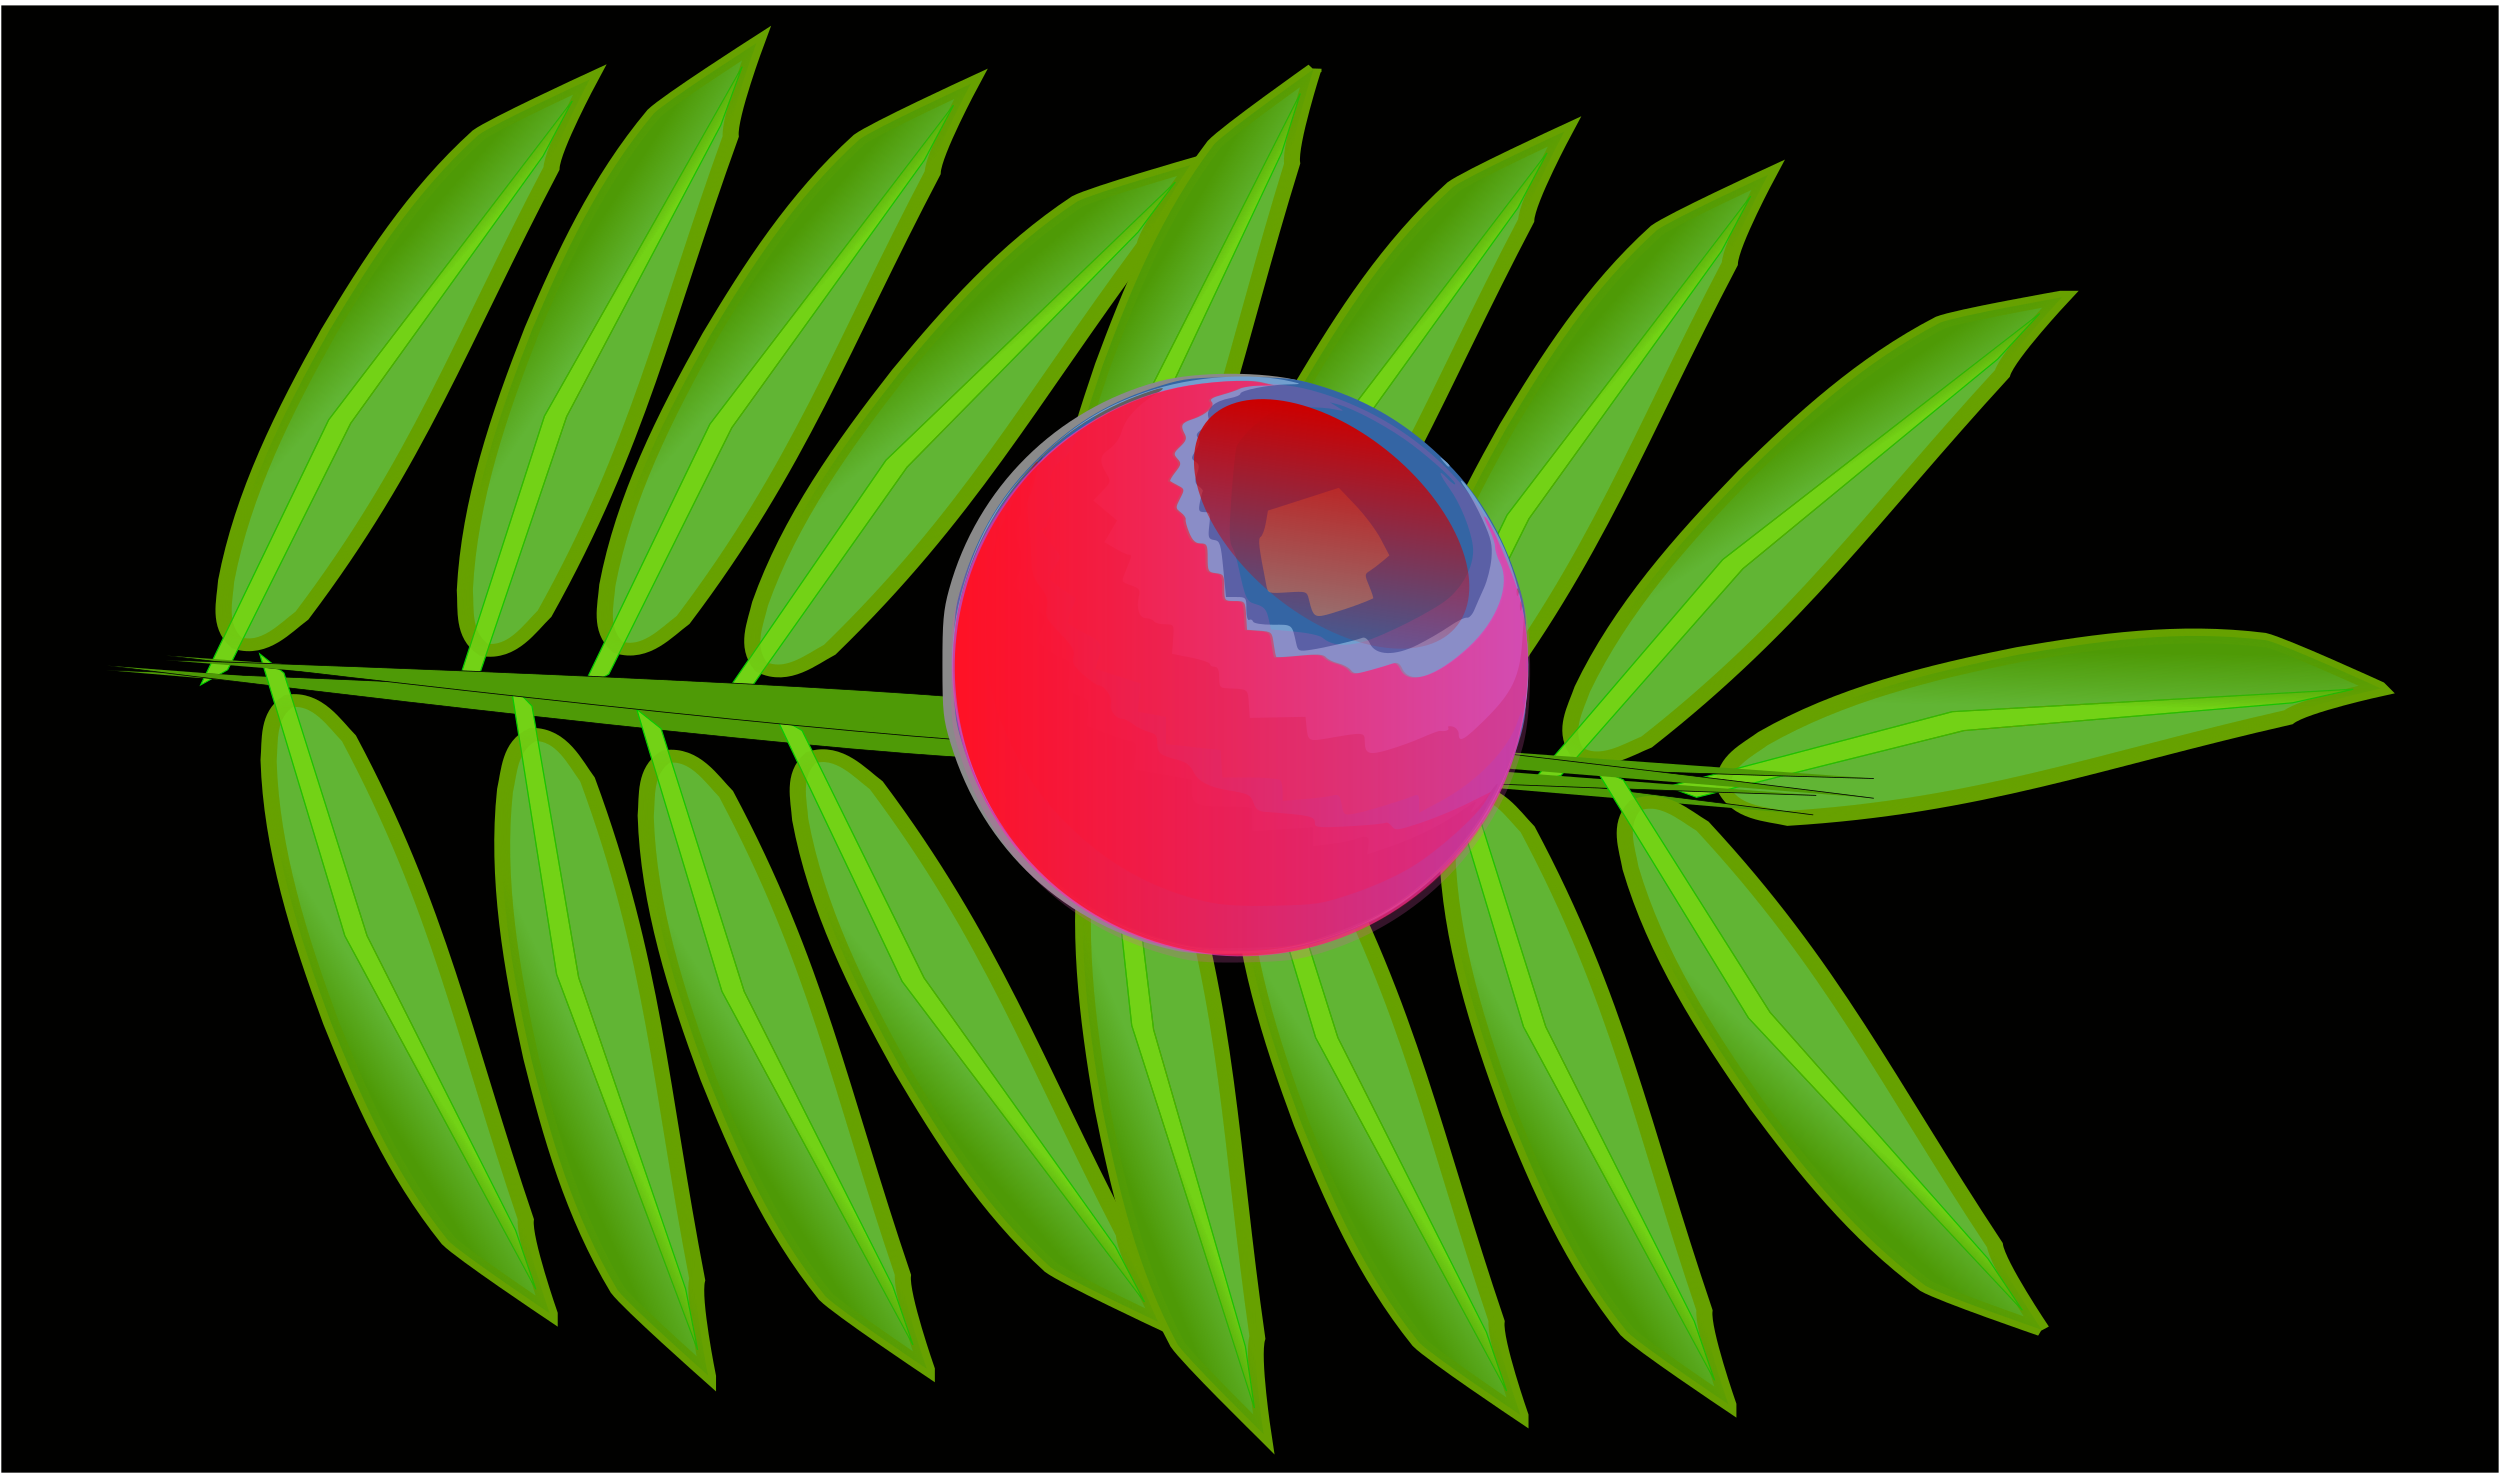 <svg xmlns="http://www.w3.org/2000/svg" viewBox="0 0 685 405"><defs><linearGradient id="b" x1="-1646.6" gradientUnits="userSpaceOnUse" x2="-1656.2" y1="297.66" y2="346.24"><stop stop-color="#4e9a06" offset="0"/><stop stop-color="#4e9a06" stop-opacity="0" offset="1"/></linearGradient><linearGradient id="c" x1="251.51" gradientUnits="userSpaceOnUse" y1="615.81" gradientTransform="translate(-1794.3 -337.14)" x2="631.29" y2="615.81"><stop stop-color="#ff1124" offset="0"/><stop stop-color="#ff1124" stop-opacity="0" offset="1"/></linearGradient><linearGradient id="d" y2="66.211" gradientUnits="userSpaceOnUse" y1="3.791" x2="-607.22" x1="-808.57"><stop stop-color="#c00" offset="0"/><stop stop-color="#c00" stop-opacity="0" offset="1"/></linearGradient><radialGradient id="a" gradientUnits="userSpaceOnUse" cy="383.38" cx="-1531.4" gradientTransform="matrix(1 0 0 .173 0 317.23)" r="358.04"><stop stop-color="#61a100" offset="0"/><stop stop-color="#61a100" stop-opacity="0" offset="1"/></radialGradient></defs><path d="M1543.2 371.94v-231h490v462h-490v-231z" fill="#d0d0d0"/><path fill="#010100" d="M.358 202.498V1.483H684.63v402.03H.36V202.497z"/><path d="M-1180 419.75s-79.224.874-97.926 8.374c-196.83 3.797-324.87 22.066-511.05-1.29-17.438-7.453-47.107-13.204-47.765-37.88 10.401-21.778 36.164-26.527 56.005-33.835 88.954-23.976 181.51-27.296 272.83-26.83 79.83 2.232 160.86 6.611 237.93 30.7 15.703 6.777 89.974 60.76 89.974 60.76z" fill-rule="evenodd" stroke="#67a100" stroke-width="13.299" fill="#61b534" transform="matrix(.269 -.055 .119 .299 919.848 -1.763)"/><path stroke="#00cf00" stroke-width="1.036" fill="#73d216" d="M-1888.9 379.43l296.48-14.296 386.15 50.446-62.415.998-319.85-33.382-276.97 10.19z" transform="matrix(.269 -.055 .119 .299 919.848 -1.763)"/><g stroke="url(#a)" fill="url(#b)" transform="matrix(.269 -.055 .119 .299 919.848 -1.763)"><path stroke-width="13.299" fill-rule="evenodd" d="M-1180 419.75s-79.224.874-97.926 8.374c-196.83 3.797-324.87 22.066-511.05-1.29-17.438-7.453-47.107-13.204-47.765-37.88 10.401-21.778 36.164-26.527 56.005-33.835 88.954-23.976 181.51-27.296 272.83-26.83 79.83 2.232 160.86 6.611 237.93 30.7 15.703 6.777 89.974 60.76 89.974 60.76z"/><path stroke-width="1.036" d="M-1888.9 379.43l296.48-14.296 386.15 50.446-62.415.998-319.85-33.382-276.97 10.19z"/></g><g><path d="M-1180 419.75s-79.224.874-97.926 8.374c-196.83 3.797-324.87 22.066-511.05-1.29-17.438-7.453-47.107-13.204-47.765-37.88 10.401-21.778 36.164-26.527 56.005-33.835 88.954-23.976 181.51-27.296 272.83-26.83 79.83 2.232 160.86 6.611 237.93 30.7 15.703 6.777 89.974 60.76 89.974 60.76z" fill-rule="evenodd" stroke="#67a100" stroke-width="13.299" fill="#61b534" transform="matrix(.133 -.24 .305 .105 190.492 -305.505)"/><path stroke="#00cf00" stroke-width="1.036" fill="#73d216" d="M-1888.9 379.43l296.48-14.296 386.15 50.446-62.415.998-319.85-33.382-276.97 10.19z" transform="matrix(.133 -.24 .305 .105 190.492 -305.505)"/><g stroke="url(#a)" fill="url(#b)" transform="matrix(.133 -.24 .305 .105 190.492 -305.505)"><path stroke-width="13.299" fill-rule="evenodd" d="M-1180 419.75s-79.224.874-97.926 8.374c-196.83 3.797-324.87 22.066-511.05-1.29-17.438-7.453-47.107-13.204-47.765-37.88 10.401-21.778 36.164-26.527 56.005-33.835 88.954-23.976 181.51-27.296 272.83-26.83 79.83 2.232 160.86 6.611 237.93 30.7 15.703 6.777 89.974 60.76 89.974 60.76z"/><path stroke-width="1.036" d="M-1888.9 379.43l296.48-14.296 386.15 50.446-62.415.998-319.85-33.382-276.97 10.19z"/></g><path d="M-1180 419.75s-79.224.874-97.926 8.374c-196.83 3.797-324.87 22.066-511.05-1.29-17.438-7.453-47.107-13.204-47.765-37.88 10.401-21.778 36.164-26.527 56.005-33.835 88.954-23.976 181.51-27.296 272.83-26.83 79.83 2.232 160.86 6.611 237.93 30.7 15.703 6.777 89.974 60.76 89.974 60.76z" fill-rule="evenodd" stroke="#67a100" stroke-width="13.299" fill="#61b534" transform="matrix(.099 -.256 .316 .062 191.444 -316.295)"/><path stroke="#00cf00" stroke-width="1.036" fill="#73d216" d="M-1888.9 379.43l296.48-14.296 386.15 50.446-62.415.998-319.85-33.382-276.97 10.19z" transform="matrix(.099 -.256 .316 .062 191.444 -316.295)"/><g stroke="url(#a)" fill="url(#b)" transform="matrix(.099 -.256 .316 .062 191.444 -316.295)"><path stroke-width="13.299" fill-rule="evenodd" d="M-1180 419.75s-79.224.874-97.926 8.374c-196.83 3.797-324.87 22.066-511.05-1.29-17.438-7.453-47.107-13.204-47.765-37.88 10.401-21.778 36.164-26.527 56.005-33.835 88.954-23.976 181.51-27.296 272.83-26.83 79.83 2.232 160.86 6.611 237.93 30.7 15.703 6.777 89.974 60.76 89.974 60.76z"/><path stroke-width="1.036" d="M-1888.9 379.43l296.48-14.296 386.15 50.446-62.415.998-319.85-33.382-276.97 10.19z"/></g><path d="M-1180 419.75s-79.224.874-97.926 8.374c-196.83 3.797-324.87 22.066-511.05-1.29-17.438-7.453-47.107-13.204-47.765-37.88 10.401-21.778 36.164-26.527 56.005-33.835 88.954-23.976 181.51-27.296 272.83-26.83 79.83 2.232 160.86 6.611 237.93 30.7 15.703 6.777 89.974 60.76 89.974 60.76z" fill-rule="evenodd" stroke="#67a100" stroke-width="13.299" fill="#61b534" transform="matrix(.133 -.24 .305 .105 294.934 -304.318)"/><path stroke="#00cf00" stroke-width="1.036" fill="#73d216" d="M-1888.9 379.43l296.48-14.296 386.15 50.446-62.415.998-319.85-33.382-276.97 10.19z" transform="matrix(.133 -.24 .305 .105 294.934 -304.318)"/><g stroke="url(#a)" fill="url(#b)" transform="matrix(.133 -.24 .305 .105 294.934 -304.318)"><path stroke-width="13.299" fill-rule="evenodd" d="M-1180 419.75s-79.224.874-97.926 8.374c-196.83 3.797-324.87 22.066-511.05-1.29-17.438-7.453-47.107-13.204-47.765-37.88 10.401-21.778 36.164-26.527 56.005-33.835 88.954-23.976 181.51-27.296 272.83-26.83 79.83 2.232 160.86 6.611 237.93 30.7 15.703 6.777 89.974 60.76 89.974 60.76z"/><path stroke-width="1.036" d="M-1888.9 379.43l296.48-14.296 386.15 50.446-62.415.998-319.85-33.382-276.97 10.19z"/></g><g><path d="M-1180 419.75s-79.224.874-97.926 8.374c-196.83 3.797-324.87 22.066-511.05-1.29-17.438-7.453-47.107-13.204-47.765-37.88 10.401-21.778 36.164-26.527 56.005-33.835 88.954-23.976 181.51-27.296 272.83-26.83 79.83 2.232 160.86 6.611 237.93 30.7 15.703 6.777 89.974 60.76 89.974 60.76z" fill-rule="evenodd" stroke="#67a100" stroke-width="13.299" fill="#61b534" transform="matrix(.168 -.217 .286 .15 405.841 -274.222)"/><path stroke="#00cf00" stroke-width="1.036" fill="#73d216" d="M-1888.9 379.43l296.48-14.296 386.15 50.446-62.415.998-319.85-33.382-276.97 10.19z" transform="matrix(.168 -.217 .286 .15 405.841 -274.222)"/><g stroke="url(#a)" fill="url(#b)" transform="matrix(.168 -.217 .286 .15 405.841 -274.222)"><path stroke-width="13.299" fill-rule="evenodd" d="M-1180 419.75s-79.224.874-97.926 8.374c-196.83 3.797-324.87 22.066-511.05-1.29-17.438-7.453-47.107-13.204-47.765-37.88 10.401-21.778 36.164-26.527 56.005-33.835 88.954-23.976 181.51-27.296 272.83-26.83 79.83 2.232 160.86 6.611 237.93 30.7 15.703 6.777 89.974 60.76 89.974 60.76z"/><path stroke-width="1.036" d="M-1888.9 379.43l296.48-14.296 386.15 50.446-62.415.998-319.85-33.382-276.97 10.19z"/></g></g><g><path d="M-1180 419.75s-79.224.874-97.926 8.374c-196.83 3.797-324.87 22.066-511.05-1.29-17.438-7.453-47.107-13.204-47.765-37.88 10.401-21.778 36.164-26.527 56.005-33.835 88.954-23.976 181.51-27.296 272.83-26.83 79.83 2.232 160.86 6.611 237.93 30.7 15.703 6.777 89.974 60.76 89.974 60.76z" fill-rule="evenodd" stroke="#67a100" stroke-width="13.299" fill="#61b534" transform="matrix(.087 -.26 .319 .047 328.652 -307.538)"/><path stroke="#00cf00" stroke-width="1.036" fill="#73d216" d="M-1888.9 379.43l296.48-14.296 386.15 50.446-62.415.998-319.85-33.382-276.97 10.19z" transform="matrix(.087 -.26 .319 .047 328.652 -307.538)"/><g stroke="url(#a)" fill="url(#b)" transform="matrix(.087 -.26 .319 .047 328.652 -307.538)"><path stroke-width="13.299" fill-rule="evenodd" d="M-1180 419.75s-79.224.874-97.926 8.374c-196.83 3.797-324.87 22.066-511.05-1.29-17.438-7.453-47.107-13.204-47.765-37.88 10.401-21.778 36.164-26.527 56.005-33.835 88.954-23.976 181.51-27.296 272.83-26.83 79.83 2.232 160.86 6.611 237.93 30.7 15.703 6.777 89.974 60.76 89.974 60.76z"/><path stroke-width="1.036" d="M-1888.9 379.43l296.48-14.296 386.15 50.446-62.415.998-319.85-33.382-276.97 10.19z"/></g></g><g><path d="M-1180 419.75s-79.224.874-97.926 8.374c-196.83 3.797-324.87 22.066-511.05-1.29-17.438-7.453-47.107-13.204-47.765-37.88 10.401-21.778 36.164-26.527 56.005-33.835 88.954-23.976 181.51-27.296 272.83-26.83 79.83 2.232 160.86 6.611 237.93 30.7 15.703 6.777 89.974 60.76 89.974 60.76z" fill-rule="evenodd" stroke="#67a100" stroke-width="13.299" fill="#61b534" transform="matrix(.133 -.24 .305 .105 457.566 -291.261)"/><path stroke="#00cf00" stroke-width="1.036" fill="#73d216" d="M-1888.9 379.43l296.48-14.296 386.15 50.446-62.415.998-319.85-33.382-276.97 10.19z" transform="matrix(.133 -.24 .305 .105 457.566 -291.261)"/><g stroke="url(#a)" fill="url(#b)" transform="matrix(.133 -.24 .305 .105 457.566 -291.261)"><path stroke-width="13.299" fill-rule="evenodd" d="M-1180 419.75s-79.224.874-97.926 8.374c-196.83 3.797-324.87 22.066-511.05-1.29-17.438-7.453-47.107-13.204-47.765-37.88 10.401-21.778 36.164-26.527 56.005-33.835 88.954-23.976 181.51-27.296 272.83-26.83 79.83 2.232 160.86 6.611 237.93 30.7 15.703 6.777 89.974 60.76 89.974 60.76z"/><path stroke-width="1.036" d="M-1888.9 379.43l296.48-14.296 386.15 50.446-62.415.998-319.85-33.382-276.97 10.19z"/></g></g><g><path d="M-1180 419.75s-79.224.874-97.926 8.374c-196.83 3.797-324.87 22.066-511.05-1.29-17.438-7.453-47.107-13.204-47.765-37.88 10.401-21.778 36.164-26.527 56.005-33.835 88.954-23.976 181.51-27.296 272.83-26.83 79.83 2.232 160.86 6.611 237.93 30.7 15.703 6.777 89.974 60.76 89.974 60.76z" fill-rule="evenodd" stroke="#67a100" stroke-width="13.299" fill="#61b534" transform="matrix(.133 -.24 .305 .105 513.355 -279.392)"/><path stroke="#00cf00" stroke-width="1.036" fill="#73d216" d="M-1888.9 379.43l296.48-14.296 386.15 50.446-62.415.998-319.85-33.382-276.97 10.19z" transform="matrix(.133 -.24 .305 .105 513.355 -279.392)"/><g stroke="url(#a)" fill="url(#b)" transform="matrix(.133 -.24 .305 .105 513.355 -279.392)"><path stroke-width="13.299" fill-rule="evenodd" d="M-1180 419.75s-79.224.874-97.926 8.374c-196.83 3.797-324.87 22.066-511.05-1.29-17.438-7.453-47.107-13.204-47.765-37.88 10.401-21.778 36.164-26.527 56.005-33.835 88.954-23.976 181.51-27.296 272.83-26.83 79.83 2.232 160.86 6.611 237.93 30.7 15.703 6.777 89.974 60.76 89.974 60.76z"/><path stroke-width="1.036" d="M-1888.9 379.43l296.48-14.296 386.15 50.446-62.415.998-319.85-33.382-276.97 10.19z"/></g></g><g><path d="M-1180 419.75s-79.224.874-97.926 8.374c-196.83 3.797-324.87 22.066-511.05-1.29-17.438-7.453-47.107-13.204-47.765-37.88 10.401-21.778 36.164-26.527 56.005-33.835 88.954-23.976 181.51-27.296 272.83-26.83 79.83 2.232 160.86 6.611 237.93 30.7 15.703 6.777 89.974 60.76 89.974 60.76z" fill-rule="evenodd" stroke="#67a100" stroke-width="13.299" fill="#61b534" transform="matrix(.19 -.198 .268 .179 676.714 -227.327)"/><path stroke="#00cf00" stroke-width="1.036" fill="#73d216" d="M-1888.9 379.43l296.48-14.296 386.15 50.446-62.415.998-319.85-33.382-276.97 10.19z" transform="matrix(.19 -.198 .268 .179 676.714 -227.327)"/><g stroke="url(#a)" fill="url(#b)" transform="matrix(.19 -.198 .268 .179 676.714 -227.327)"><path stroke-width="13.299" fill-rule="evenodd" d="M-1180 419.75s-79.224.874-97.926 8.374c-196.83 3.797-324.87 22.066-511.05-1.29-17.438-7.453-47.107-13.204-47.765-37.88 10.401-21.778 36.164-26.527 56.005-33.835 88.954-23.976 181.51-27.296 272.83-26.83 79.83 2.232 160.86 6.611 237.93 30.7 15.703 6.777 89.974 60.76 89.974 60.76z"/><path stroke-width="1.036" d="M-1888.9 379.43l296.48-14.296 386.15 50.446-62.415.998-319.85-33.382-276.97 10.19z"/></g></g><g stroke="#000" stroke-width="1.181" fill="#4e9a06"><path d="M-1942.9 1015.2s353.73-24.339 530.43-17.143c201.62 8.211 598.23 68.571 598.23 68.571" transform="matrix(.415 .027 -.012 .179 847.538 54.34)"/><path d="M-1942.6 1008.4s351.13 49.206 527.9 54.48c201.7 6.018 601.58-26.244 601.58-26.244" transform="matrix(.415 .027 -.012 .179 847.538 54.34)"/></g><g><path d="M-1180 419.75s-79.224.874-97.926 8.374c-196.83 3.797-324.87 22.066-511.05-1.29-17.438-7.453-47.107-13.204-47.765-37.88 10.401-21.778 36.164-26.527 56.005-33.835 88.954-23.976 181.51-27.296 272.83-26.83 79.83 2.232 160.86 6.611 237.93 30.7 15.703 6.777 89.974 60.76 89.974 60.76z" fill-rule="evenodd" stroke="#67a100" stroke-width="13.299" fill="#61b534" transform="matrix(.094 .258 .318 -.055 128.053 687.35)"/><path stroke="#00cf00" stroke-width="1.036" fill="#73d216" d="M-1888.9 379.43l296.48-14.296 386.15 50.446-62.415.998-319.85-33.382-276.97 10.19z" transform="matrix(.094 .258 .318 -.055 128.053 687.35)"/><g stroke="url(#a)" fill="url(#b)" transform="matrix(.094 .258 .318 -.055 128.053 687.35)"><path stroke-width="13.299" fill-rule="evenodd" d="M-1180 419.75s-79.224.874-97.926 8.374c-196.83 3.797-324.87 22.066-511.05-1.29-17.438-7.453-47.107-13.204-47.765-37.88 10.401-21.778 36.164-26.527 56.005-33.835 88.954-23.976 181.51-27.296 272.83-26.83 79.83 2.232 160.86 6.611 237.93 30.7 15.703 6.777 89.974 60.76 89.974 60.76z"/><path stroke-width="1.036" d="M-1888.9 379.43l296.48-14.296 386.15 50.446-62.415.998-319.85-33.382-276.97 10.19z"/></g><path d="M-1180 419.75s-79.224.874-97.926 8.374c-196.83 3.797-324.87 22.066-511.05-1.29-17.438-7.453-47.107-13.204-47.765-37.88 10.401-21.778 36.164-26.527 56.005-33.835 88.954-23.976 181.51-27.296 272.83-26.83 79.83 2.232 160.86 6.611 237.93 30.7 15.703 6.777 89.974 60.76 89.974 60.76z" fill-rule="evenodd" stroke="#67a100" stroke-width="13.299" fill="#61b534" transform="matrix(.058 .268 .322 -.012 127.298 698.155)"/><path stroke="#00cf00" stroke-width="1.036" fill="#73d216" d="M-1888.9 379.43l296.48-14.296 386.15 50.446-62.415.998-319.85-33.382-276.97 10.19z" transform="matrix(.058 .268 .322 -.012 127.298 698.155)"/><g stroke="url(#a)" fill="url(#b)" transform="matrix(.058 .268 .322 -.012 127.298 698.155)"><path stroke-width="13.299" fill-rule="evenodd" d="M-1180 419.75s-79.224.874-97.926 8.374c-196.83 3.797-324.87 22.066-511.05-1.29-17.438-7.453-47.107-13.204-47.765-37.88 10.401-21.778 36.164-26.527 56.005-33.835 88.954-23.976 181.51-27.296 272.83-26.83 79.83 2.232 160.86 6.611 237.93 30.7 15.703 6.777 89.974 60.76 89.974 60.76z"/><path stroke-width="1.036" d="M-1888.9 379.43l296.48-14.296 386.15 50.446-62.415.998-319.85-33.382-276.97 10.19z"/></g><path d="M-1180 419.75s-79.224.874-97.926 8.374c-196.83 3.797-324.87 22.066-511.05-1.29-17.438-7.453-47.107-13.204-47.765-37.88 10.401-21.778 36.164-26.527 56.005-33.835 88.954-23.976 181.51-27.296 272.83-26.83 79.83 2.232 160.86 6.611 237.93 30.7 15.703 6.777 89.974 60.76 89.974 60.76z" fill-rule="evenodd" stroke="#67a100" stroke-width="13.299" fill="#61b534" transform="matrix(.094 .258 .318 -.055 231.385 702.583)"/><path stroke="#00cf00" stroke-width="1.036" fill="#73d216" d="M-1888.9 379.43l296.48-14.296 386.15 50.446-62.415.998-319.85-33.382-276.97 10.19z" transform="matrix(.094 .258 .318 -.055 231.385 702.583)"/><g stroke="url(#a)" fill="url(#b)" transform="matrix(.094 .258 .318 -.055 231.385 702.583)"><path stroke-width="13.299" fill-rule="evenodd" d="M-1180 419.75s-79.224.874-97.926 8.374c-196.83 3.797-324.87 22.066-511.05-1.29-17.438-7.453-47.107-13.204-47.765-37.88 10.401-21.778 36.164-26.527 56.005-33.835 88.954-23.976 181.51-27.296 272.83-26.83 79.83 2.232 160.86 6.611 237.93 30.7 15.703 6.777 89.974 60.76 89.974 60.76z"/><path stroke-width="1.036" d="M-1888.9 379.43l296.48-14.296 386.15 50.446-62.415.998-319.85-33.382-276.97 10.19z"/></g><g><path d="M-1180 419.75s-79.224.874-97.926 8.374c-196.83 3.797-324.87 22.066-511.05-1.29-17.438-7.453-47.107-13.204-47.765-37.88 10.401-21.778 36.164-26.527 56.005-33.835 88.954-23.976 181.51-27.296 272.83-26.83 79.83 2.232 160.86 6.611 237.93 30.7 15.703 6.777 89.974 60.76 89.974 60.76z" fill-rule="evenodd" stroke="#67a100" stroke-width="13.299" fill="#61b534" transform="matrix(.132 .241 .306 -.103 345.643 690.282)"/><path stroke="#00cf00" stroke-width="1.036" fill="#73d216" d="M-1888.9 379.43l296.48-14.296 386.15 50.446-62.415.998-319.85-33.382-276.97 10.19z" transform="matrix(.132 .241 .306 -.103 345.643 690.282)"/><g stroke="url(#a)" fill="url(#b)" transform="matrix(.132 .241 .306 -.103 345.643 690.282)"><path stroke-width="13.299" fill-rule="evenodd" d="M-1180 419.75s-79.224.874-97.926 8.374c-196.83 3.797-324.87 22.066-511.05-1.29-17.438-7.453-47.107-13.204-47.765-37.88 10.401-21.778 36.164-26.527 56.005-33.835 88.954-23.976 181.51-27.296 272.83-26.83 79.83 2.232 160.86 6.611 237.93 30.7 15.703 6.777 89.974 60.76 89.974 60.76z"/><path stroke-width="1.036" d="M-1888.9 379.43l296.48-14.296 386.15 50.446-62.415.998-319.85-33.382-276.97 10.19z"/></g></g><g><path d="M-1180 419.75s-79.224.874-97.926 8.374c-196.83 3.797-324.87 22.066-511.05-1.29-17.438-7.453-47.107-13.204-47.765-37.88 10.401-21.778 36.164-26.527 56.005-33.835 88.954-23.976 181.51-27.296 272.83-26.83 79.83 2.232 160.86 6.611 237.93 30.7 15.703 6.777 89.974 60.76 89.974 60.76z" fill-rule="evenodd" stroke="#67a100" stroke-width="13.299" fill="#61b534" transform="matrix(.045 .271 .322 .004 264.179 711.06)"/><path stroke="#00cf00" stroke-width="1.036" fill="#73d216" d="M-1888.9 379.43l296.48-14.296 386.15 50.446-62.415.998-319.85-33.382-276.97 10.19z" transform="matrix(.045 .271 .322 .004 264.179 711.06)"/><g stroke="url(#a)" fill="url(#b)" transform="matrix(.045 .271 .322 .004 264.179 711.06)"><path stroke-width="13.299" fill-rule="evenodd" d="M-1180 419.75s-79.224.874-97.926 8.374c-196.83 3.797-324.87 22.066-511.05-1.29-17.438-7.453-47.107-13.204-47.765-37.88 10.401-21.778 36.164-26.527 56.005-33.835 88.954-23.976 181.51-27.296 272.83-26.83 79.83 2.232 160.86 6.611 237.93 30.7 15.703 6.777 89.974 60.76 89.974 60.76z"/><path stroke-width="1.036" d="M-1888.9 379.43l296.48-14.296 386.15 50.446-62.415.998-319.85-33.382-276.97 10.19z"/></g></g><g><path d="M-1180 419.75s-79.224.874-97.926 8.374c-196.83 3.797-324.87 22.066-511.05-1.29-17.438-7.453-47.107-13.204-47.765-37.88 10.401-21.778 36.164-26.527 56.005-33.835 88.954-23.976 181.51-27.296 272.83-26.83 79.83 2.232 160.86 6.611 237.93 30.7 15.703 6.777 89.974 60.76 89.974 60.76z" fill-rule="evenodd" stroke="#67a100" stroke-width="13.299" fill="#61b534" transform="matrix(.094 .258 .318 -.055 394.05 715.235)"/><path stroke="#00cf00" stroke-width="1.036" fill="#73d216" d="M-1888.9 379.43l296.48-14.296 386.15 50.446-62.415.998-319.85-33.382-276.97 10.19z" transform="matrix(.094 .258 .318 -.055 394.05 715.235)"/><g stroke="url(#a)" fill="url(#b)" transform="matrix(.094 .258 .318 -.055 394.05 715.235)"><path stroke-width="13.299" fill-rule="evenodd" d="M-1180 419.75s-79.224.874-97.926 8.374c-196.83 3.797-324.87 22.066-511.05-1.29-17.438-7.453-47.107-13.204-47.765-37.88 10.401-21.778 36.164-26.527 56.005-33.835 88.954-23.976 181.51-27.296 272.83-26.83 79.83 2.232 160.86 6.611 237.93 30.7 15.703 6.777 89.974 60.76 89.974 60.76z"/><path stroke-width="1.036" d="M-1888.9 379.43l296.48-14.296 386.15 50.446-62.415.998-319.85-33.382-276.97 10.19z"/></g></g><g><path d="M-1180 419.75s-79.224.874-97.926 8.374c-196.83 3.797-324.87 22.066-511.05-1.29-17.438-7.453-47.107-13.204-47.765-37.88 10.401-21.778 36.164-26.527 56.005-33.835 88.954-23.976 181.51-27.296 272.83-26.83 79.83 2.232 160.86 6.611 237.93 30.7 15.703 6.777 89.974 60.76 89.974 60.76z" fill-rule="evenodd" stroke="#67a100" stroke-width="13.299" fill="#61b534" transform="matrix(.094 .258 .318 -.055 451.011 712.276)"/><path stroke="#00cf00" stroke-width="1.036" fill="#73d216" d="M-1888.9 379.43l296.48-14.296 386.15 50.446-62.415.998-319.85-33.382-276.97 10.19z" transform="matrix(.094 .258 .318 -.055 451.011 712.276)"/><g stroke="url(#a)" fill="url(#b)" transform="matrix(.094 .258 .318 -.055 451.011 712.276)"><path stroke-width="13.299" fill-rule="evenodd" d="M-1180 419.75s-79.224.874-97.926 8.374c-196.83 3.797-324.87 22.066-511.05-1.29-17.438-7.453-47.107-13.204-47.765-37.88 10.401-21.778 36.164-26.527 56.005-33.835 88.954-23.976 181.51-27.296 272.83-26.83 79.83 2.232 160.86 6.611 237.93 30.7 15.703 6.777 89.974 60.76 89.974 60.76z"/><path stroke-width="1.036" d="M-1888.9 379.43l296.48-14.296 386.15 50.446-62.415.998-319.85-33.382-276.97 10.19z"/></g></g><g><path d="M-1180 419.75s-79.224.874-97.926 8.374c-196.83 3.797-324.87 22.066-511.05-1.29-17.438-7.453-47.107-13.204-47.765-37.88 10.401-21.778 36.164-26.527 56.005-33.835 88.954-23.976 181.51-27.296 272.83-26.83 79.83 2.232 160.86 6.611 237.93 30.7 15.703 6.777 89.974 60.76 89.974 60.76z" fill-rule="evenodd" stroke="#67a100" stroke-width="13.299" fill="#61b534" transform="matrix(.156 .225 .293 -.135 620.52 686.518)"/><path stroke="#00cf00" stroke-width="1.036" fill="#73d216" d="M-1888.9 379.43l296.48-14.296 386.15 50.446-62.415.998-319.85-33.382-276.97 10.19z" transform="matrix(.156 .225 .293 -.135 620.52 686.518)"/><g stroke="url(#a)" fill="url(#b)" transform="matrix(.156 .225 .293 -.135 620.52 686.518)"><path stroke-width="13.299" fill-rule="evenodd" d="M-1180 419.75s-79.224.874-97.926 8.374c-196.83 3.797-324.87 22.066-511.05-1.29-17.438-7.453-47.107-13.204-47.765-37.88 10.401-21.778 36.164-26.527 56.005-33.835 88.954-23.976 181.51-27.296 272.83-26.83 79.83 2.232 160.86 6.611 237.93 30.7 15.703 6.777 89.974 60.76 89.974 60.76z"/><path stroke-width="1.036" d="M-1888.9 379.43l296.48-14.296 386.15 50.446-62.415.998-319.85-33.382-276.97 10.19z"/></g></g><g stroke="#000" stroke-width="1.181" fill="#4e9a06"><path d="M-1942.9 1015.2s353.73-24.339 530.43-17.143c201.62 8.211 598.23 68.571 598.23 68.571" transform="matrix(.414 .038 .016 -.179 833.469 435.18)"/><path d="M-1942.6 1008.4s351.13 49.206 527.9 54.48c201.7 6.018 601.58-26.244 601.58-26.244" transform="matrix(.414 .038 .016 -.179 833.469 435.18)"/></g></g></g><g><path fill="#8a8a8a" d="M321.775 260.393c-30.036-6.791-52.374-27.447-61.306-56.69-2.041-6.682-2.23-8.487-2.242-21.422-.01-12.021.26-15.115 1.818-20.772 7.686-27.906 29.436-49.483 57.484-57.024 10.236-2.752 28.914-2.767 39.052-.03 29.093 7.854 50.804 29.584 58.664 58.714 2.332 8.645 2.153 29.867-.327 38.872-7.556 27.428-28.274 48.582-55.607 56.783-6.156 1.846-9.245 2.234-19.76 2.479-8.8.205-14.023-.062-17.77-.91z"/><path fill="#3465a4" d="M324.143 259.563c-16.911-3.824-29.748-10.97-41.276-22.978-9.479-9.874-15.088-19.471-19.216-32.88-2.08-6.755-2.249-8.39-2.249-21.842 0-13.452.169-15.087 2.249-21.842 4.36-14.163 11.078-25.157 21.464-35.127 9.875-9.48 19.476-15.091 32.88-19.215 6.688-2.058 8.486-2.25 21.426-2.281 12.289-.031 14.978.21 20.685 1.856 13.549 3.906 24.292 10.045 34.463 19.69 10.282 9.752 17.075 20.858 21.453 35.077 2.08 6.755 2.248 8.39 2.248 21.842 0 13.452-.168 15.087-2.248 21.843-4.36 14.162-11.078 25.156-21.464 35.127-9.927 9.529-19.632 15.184-32.88 19.158-6.161 1.848-9.247 2.235-19.765 2.48-8.8.206-14.022-.062-17.77-.909zm48.511-94.127c1.828-.709 3.44-1.375 3.58-1.48.141-.105-.348-1.633-1.088-3.396-1.242-2.963-1.24-3.268.022-4.036.75-.457 2.3-1.618 3.443-2.58l2.078-1.75-2.318-4.433c-1.275-2.439-4.392-6.61-6.926-9.27l-4.607-4.835-9.708 3.125-9.709 3.125-.572 3.324c-.314 1.828-.955 3.567-1.424 3.864-.794.504-.55 2.598 1.557 13.32.43 2.187.54 2.223 5.775 1.894 5.233-.33 5.348-.292 5.877 1.925 1.203 5.033 1.51 5.217 6.34 3.785 2.396-.71 5.852-1.873 7.68-2.582z"/><path fill="#729fcf" d="M324.06 259.184c-16.09-3.413-28.68-10.302-40.297-22.054-8.931-9.032-14.453-17.846-18.35-29.289-6.134-18.013-6.134-33.937 0-51.95 4.008-11.768 9.402-20.288 18.787-29.672 9.38-9.38 17.897-14.775 29.672-18.791 12.779-4.36 28.874-5.508 40.1-2.86 2.782.657 2.72.69-1.413.772-5.171.102-12.712 1.617-12.712 2.554 0 .368-1.228.9-2.729 1.182-4.254.798-6.635 2.82-6.052 5.141.374 1.492-.01 2.287-1.61 3.335-1.59 1.043-1.882 1.64-1.2 2.463.664.8.51 1.682-.583 3.351-1.354 2.065-1.367 2.34-.15 3.108 1.086.685 1.174 1.306.473 3.318-.702 2.012-.609 2.66.496 3.469.747.546 1.232 1.143 1.076 1.327-.156.183-.515 1.548-.797 3.033-.448 2.355-.29 2.7 1.235 2.7 1.578 0 1.708.361 1.332 3.696-.37 3.29-.223 3.723 1.346 3.947 1.588.226 1.836 1.015 2.5 7.937l.737 7.685h2.794c2.713 0 2.794.099 2.794 3.373 0 1.855.342 3.161.76 2.903.418-.259.896-.063 1.061.434.175.525 2.452.894 5.43.88 5.461-.026 5.217-.22 6.399 5.088.483 2.17.698 2.265 4.024 1.783 3.552-.514 12.069-2.497 14.14-3.292.65-.25 1.508.41 2.032 1.559 1.53 3.356 6.834 3.517 13.033.396 2.778-1.399 6.734-3.703 8.79-5.12 2.056-1.417 4.207-2.472 4.779-2.345.572.127 1.47-.814 1.998-2.091.526-1.277 1.716-3.984 2.644-6.016.927-2.031 1.852-5.693 2.055-8.138.308-3.722-.073-5.417-2.347-10.43-1.494-3.294-3.676-7.296-4.848-8.896-1.173-1.6-1.507-2.406-.743-1.792 2.012 1.617 7.189 9.633 10.305 15.957 6.444 13.082 9.234 31.276 7.002 45.657-1.391 8.965-5.873 21.394-10.559 29.278-5.444 9.162-17.545 21.262-26.707 26.706-7.561 4.494-20.16 9.119-28.446 10.442-8.002 1.278-20.25.957-28.25-.74zm71.348-132.778c-1.034-1.318-1.004-1.348.314-.314 1.384 1.085 1.824 1.768 1.14 1.768-.173 0-.827-.655-1.454-1.454z"/><path fill="#606060" d="M326.345 259.484c-46.832-8.468-75.764-55.877-61.622-100.977 7.188-22.925 24.239-41.296 46.189-49.762 7.542-2.908 9.787-3.202 5.68-.742-4.739 2.837-8.285 6.71-9.177 10.021-.504 1.873-1.816 3.802-3.307 4.863-2.836 2.02-3.043 3.333-1.056 6.697 1.394 2.36 1.378 2.439-1.038 4.977l-2.455 2.578 3.252 2.745 3.253 2.744-1.742 2.952-1.742 2.953 2.9 1.71c1.594.94 3.25 1.71 3.681 1.71 1.043 0 1 .37-.463 3.867-1.593 3.814-1.667 3.55 1.292 4.582 2.24.782 2.476 1.163 2.015 3.262-.708 3.222.214 5.738 2.101 5.738.856 0 1.788.374 2.07.83s1.65.832 3.038.832c2.505 0 2.521.03 2.236 4.044l-.288 4.044 5.193 1.032c2.856.567 5.193 1.364 5.193 1.771s.56.741 1.246.741c.87 0 1.246.877 1.246 2.908 0 2.597.245 2.918 2.285 2.997 5.784.223 5.593.086 5.86 4.216l.25 3.89 7.643-.151 7.642-.15.244 2.492c.428 4.387.382 4.366 6.946 3.214 8.514-1.493 9.01-1.453 9.025.733.026 3.793.97 4.19 6.305 2.648 2.695-.78 6.889-2.292 9.32-3.363 2.432-1.07 4.675-1.91 4.986-1.867 1.583.22 2.687-.203 2.274-.872-.256-.414.282-.558 1.197-.318.92.24 1.663 1.133 1.663 2 0 2.6 1.412 1.822 7.336-4.044 7.388-7.316 9.425-11.624 10.087-21.336l.513-7.537.7 7.44c1.8 19.15-4.535 39.697-17.138 55.581-17.506 22.064-47.21 33.3-74.833 28.306zm90.084-93.408c0-1.142.189-1.61.42-1.039.23.572.23 1.506 0 2.078-.231.57-.42.104-.42-1.039zm-.896-3.67c-.036-.876.16-1.366.436-1.09s.306.993.066 1.592c-.266.663-.462.466-.502-.502z"/><path fill="#3465a4" d="M330.084 259.965c-18.558-2.599-34.493-10.813-47.252-24.358-14.288-15.169-21.311-32.879-21.311-53.74 0-15.474 3.718-28.704 11.666-41.51 4.651-7.495 13.755-17.259 20.54-22.028 7.015-4.93 7.881-5.307 4.709-2.046-1.526 1.569-3.467 4.197-4.315 5.84-.847 1.645-2.464 3.595-3.593 4.335-2.547 1.668-3.458 5.475-2.214 9.246.778 2.356.71 3.224-.382 4.891-.73 1.115-1.22 2.537-1.088 3.162.132.624-.255 1.032-.86.907-1.29-.268-.826.655 2.44 4.86l2.309 2.97-1.617 2.659c-.889 1.462-1.616 2.93-1.615 3.261 0 .332 1.65 1.725 3.664 3.096l3.661 2.492-1.196 2.865c-.659 1.575-1.037 3.281-.841 3.791.195.51 2.264 1.833 4.596 2.94 4.403 2.09 4.743 2.784 3.5 7.12l-.74 2.578 6.205 1.985 6.206 1.986-.352 3.88-.352 3.88 3.819.703 3.818.703v7.451l7.478.831 7.478.831.246 3.74.246 3.738h7.647c4.206 0 7.922.374 8.258.83.336.458.616 1.905.623 3.217l.013 2.385 6.024-.504c3.313-.278 6.818-.728 7.788-1 1.505-.424 1.847-.056 2.328 2.51.553 2.947.626 2.996 3.637 2.458 2.918-.522 13.043-3.59 16.159-4.895 1.207-.506 1.454-.161 1.454 2.031v2.64l5.881-3.174c10.263-5.54 18.763-14.444 21.19-22.198 1.484-4.742 1.447-1.36-.05 4.412-5.898 22.766-23.537 43.214-45.249 52.453-11.837 5.038-28.698 7.44-40.557 5.78zm87.168-68.128c0-1.142.188-1.61.419-1.038.23.571.23 1.506 0 2.077s-.42.104-.42-1.039zm.91-9.555c-.01-1.828.152-2.673.36-1.879.208.795.216 2.29.017 3.324-.199 1.033-.369.383-.378-1.445z"/><path fill="#204a87" d="M320.778 257.9c-30.05-7.946-52.295-32.08-57.829-62.739-4.09-22.661 3.278-48.76 18.449-65.349l4.447-4.862-2.06 4.57c-1.134 2.513-2.065 5.637-2.07 6.942-.004 1.309-.939 3.48-2.084 4.841-2.204 2.618-2.19 4.038.094 9.675 1 2.469.941 3.115-.555 6.049l-1.676 3.284 4.554 4.554 4.554 4.553-1.286 3.077c-1.27 3.038-1.256 3.1 1.085 5.04 1.303 1.081 3.44 2.361 4.746 2.845 2.284.846 2.356 1.038 1.844 4.9-.53 4.001-.52 4.024 2.45 5.265 2.838 1.186 2.97 1.418 2.726 4.8l-.257 3.553 4.57 1.784c2.513.981 5.578 2.011 6.81 2.29 2.108.475 2.214.72 1.794 4.149l-.447 3.644 7.97 1.434 7.968 1.435v3.136c0 3.77 1.285 4.285 10.557 4.237 3.323-.017 6.002.236 5.953.562-.049.326-.044 1.852.01 3.391l.098 2.798 8.31-.537 8.308-.536v5.152l4.777-.586c2.628-.323 5.644-.91 6.701-1.307 3.327-1.244 4.048-.905 3.663 1.72l-.358 2.44 5.812-1.967c7.355-2.488 15.224-6.426 20.436-10.228 3.654-2.664 3.95-2.757 2.98-.937-1.016 1.907-.991 1.95.444.775.836-.686 2.58-2.705 3.875-4.487 3.226-4.441 2.951-2.986-.675 3.576-6.421 11.617-17.667 22.829-29.58 29.488-2.858 1.598-9.31 4.3-14.336 6.004-8.745 2.964-9.696 3.11-22.019 3.376-11.624.251-13.645.076-20.754-1.804z"/><path d="M324.143 262.77c-30.036-6.792-52.374-27.448-61.306-56.691-2.041-6.682-2.23-8.487-2.242-21.422-.01-12.021.26-15.115 1.818-20.772 7.686-27.906 29.436-49.483 57.484-57.023 10.236-2.753 28.914-2.767 39.052-.03 29.093 7.853 50.804 29.583 58.664 58.714 2.332 8.645 2.153 29.866-.327 38.872-7.556 27.428-28.274 48.581-55.607 56.782-6.156 1.846-9.245 2.234-19.76 2.48-8.8.204-14.023-.063-17.77-.91zm49.342-86.919c5.508-1.496 19.71-8.709 23.37-11.869 4.472-3.86 7.224-9.65 6.732-14.16-.5-4.567-3.384-11.744-6.422-15.974-2.854-3.974-3.303-5.629-.798-2.94.932 1 1.94 1.818 2.24 1.818 1.16 0-5.479-6.189-11.647-10.856-6.091-4.61-15.908-9.922-20.537-11.113l-2.078-.534 2.078 1.263c2.061 1.253 2.055 1.257-.831.667-3.74-.766-11.228-.752-14.972.027-3.57.743-11.187 7.577-11.919 10.694-.283 1.208-.882 7.327-1.33 13.599-.599 8.378-.562 11.873.139 13.175.524.975 1.24 3.082 1.592 4.681 2.234 10.18 2.354 10.445 5.107 11.262 2.127.631 2.788 1.386 3.358 3.837l.71 3.051 6.373.577c3.504.317 6.932 1.045 7.618 1.618 2.658 2.22 6.06 2.577 11.217 1.177z" fill="#dc54ae" fill-opacity=".235"/><path fill-opacity=".475" fill="#c80404" d="M330.79 247.12c-13.7-3.046-25.842-9.486-36.123-19.158-8.077-7.598-12.891-14.12-17.427-23.606-5.618-11.752-6.988-18.258-6.988-33.176 0-14.515 1.372-21.365 6.411-32.002 2.998-6.328 7.118-13.209 7.612-12.714.47.47-1.164 7.496-2.226 9.573-.618 1.21-.714 3.468-.283 6.647.359 2.649.693 7.087.743 9.864.075 4.187.494 5.577 2.458 8.154 1.906 2.5 2.268 3.64 1.855 5.839-.46 2.454-.087 3.173 3.664 7.044 3.442 3.552 4.085 4.675 3.655 6.388-.426 1.696.068 2.598 2.693 4.916 1.768 1.562 3.624 2.855 4.124 2.874 1.695.064 3.88 3.26 3.423 5.007-.472 1.804 1.282 4.168 3.093 4.168.59 0 1.966.69 3.056 1.535 1.09.844 3.01 1.786 4.267 2.093 1.844.45 2.284 1.026 2.284 2.985 0 2.783.781 3.448 5.401 4.603 2.475.62 3.64 1.485 4.56 3.39 1.24 2.571 4.316 4.187 9.565 5.026 5.48.876 6.11 1.19 6.854 3.423.575 1.724 1.359 2.33 3.186 2.466 12.75.944 13.64 1.155 13.64 3.233 0 1.054 1.385 1.16 9.331.713 5.132-.289 9.644-.718 10.026-.954.382-.237 1.144.183 1.692.933.913 1.249 1.553 1.18 7.63-.813 3.649-1.196 9.542-3.624 13.098-5.396l6.464-3.22-1.479 2.532c-2.458 4.209-12.864 13.516-20.072 17.952-4.057 2.497-10.54 5.44-16.115 7.318-8.894 2.994-9.908 3.152-21.791 3.398-9.05.188-14.056-.095-18.28-1.035z"/><path d="M324.06 260.356c-57.808-12.364-82.369-79.602-46.126-126.269 10.752-13.844 27.341-24.295 44.17-27.828 8.123-1.705 19.26-2.407 23.143-1.458l3.323.812-3.958.083c-2.177.046-4.607.422-5.4.837-.794.414-3.078 1.19-5.077 1.725-2.477.663-3.363 1.244-2.783 1.823 1.182 1.183-1.354 3.564-5.12 4.807-3.16 1.043-3.508 1.692-2.205 4.126.616 1.15.33 1.933-1.245 3.412-1.843 1.732-1.92 2.057-.786 3.31 1.13 1.25 1.078 1.618-.511 3.64-.973 1.236-1.633 2.365-1.467 2.508.166.142 1.146.698 2.177 1.234 1.811.943 1.829 1.063.525 3.584-1.27 2.455-1.258 2.676.203 3.765.853.637 1.456 1.512 1.339 1.945-.117.433.331 2.089.996 3.68.884 2.116 1.723 2.893 3.121 2.892 1.727-.001 1.912.38 1.912 3.947 0 3.689.15 3.965 2.285 4.21 2.11.243 2.285.546 2.285 3.947 0 3.645.03 3.684 2.862 3.684 2.826 0 2.866.051 3.116 3.947l.253 3.946 3.428.25c3.321.244 3.441.355 3.877 3.6.247 1.843.574 3.465.727 3.605.152.14 3.081-.027 6.509-.372 4.72-.475 6.445-.366 7.114.452.485.594 1.98 1.336 3.323 1.65 1.343.313 2.903 1.149 3.466 1.857.925 1.16 1.494 1.156 5.816-.046 2.636-.733 5.38-1.558 6.098-1.834.865-.332 1.613.173 2.217 1.498 2.125 4.664 9.797 2.193 18.711-6.026 7.98-7.357 11.656-17.242 8.607-23.138-.74-1.43-1.345-3.381-1.345-4.336 0-.955-.755-3.217-1.678-5.027-.924-1.81-1.468-3.29-1.211-3.29 1.07 0 7.996 15.868 9.61 22.018 5.318 20.251 1.361 44.702-10.046 62.075-18.16 27.663-50.846 41.474-82.257 34.756z" fill="#ef33ac" fill-opacity=".71"/><path fill="url(#c)" d="M-1390.8 464.37c-139.15-29.761-198.27-191.61-111.03-303.94 25.882-33.324 65.813-58.481 106.32-66.984 19.554-4.105 46.36-5.794 55.707-3.51l8 1.953-9.527.201c-5.24.11-11.09 1.017-13 2.014-1.91.997-7.409 2.866-12.22 4.154-5.96 1.596-8.094 2.992-6.7 4.387 2.848 2.847-3.256 8.578-12.321 11.57-7.61 2.512-8.445 4.073-5.309 9.932 1.482 2.768.794 4.653-2.997 8.214-4.436 4.168-4.622 4.951-1.892 7.968 2.72 3.006 2.596 3.894-1.23 8.76-2.343 2.977-3.932 5.694-3.532 6.037.4.343 2.759 1.68 5.24 2.971 4.36 2.269 4.403 2.558 1.265 8.626-3.056 5.91-3.027 6.442.489 9.065 2.054 1.532 3.504 3.638 3.223 4.68-.282 1.042.797 5.029 2.398 8.86 2.128 5.093 4.145 6.963 7.511 6.96 4.158-.003 4.602.915 4.602 9.5 0 8.88.36 9.545 5.5 10.136 5.078.584 5.5 1.314 5.5 9.5 0 8.774.073 8.867 6.89 8.867 6.802 0 6.9.123 7.5 9.5l.61 9.5 8.25.603c7.996.584 8.285.853 9.333 8.665.595 4.435 1.382 8.339 1.75 8.677.367.337 7.417-.066 15.667-.896 11.364-1.144 15.515-.88 17.124 1.088 1.168 1.429 4.768 3.216 8 3.97 3.232.755 6.987 2.767 8.344 4.47 2.225 2.795 3.595 2.784 14-.11 6.343-1.764 12.948-3.75 14.677-4.414 2.083-.8 3.883.416 5.336 3.606 5.115 11.226 23.582 5.278 45.04-14.505 19.206-17.71 28.056-41.502 20.716-55.696-1.78-3.442-3.236-8.14-3.236-10.437 0-2.299-1.818-7.743-4.04-12.1-2.223-4.356-3.534-7.92-2.914-7.92 2.574 0 19.247 38.196 23.134 53 12.8 48.746 3.274 107.6-24.183 149.42-43.713 66.586-122.39 99.83-198 83.66z" transform="translate(901.854 67.438) scale(.415)"/><path fill-rule="evenodd" fill="url(#d)" transform="matrix(.226 .356 -.416 .038 527.551 397.185)" d="M-617.14 3.79c0 41.028-42.853 74.287-95.714 74.287-52.862 0-95.714-33.26-95.714-74.286s42.853-74.286 95.714-74.286c52.862 0 95.714 33.259 95.714 74.286z"/></g></svg>